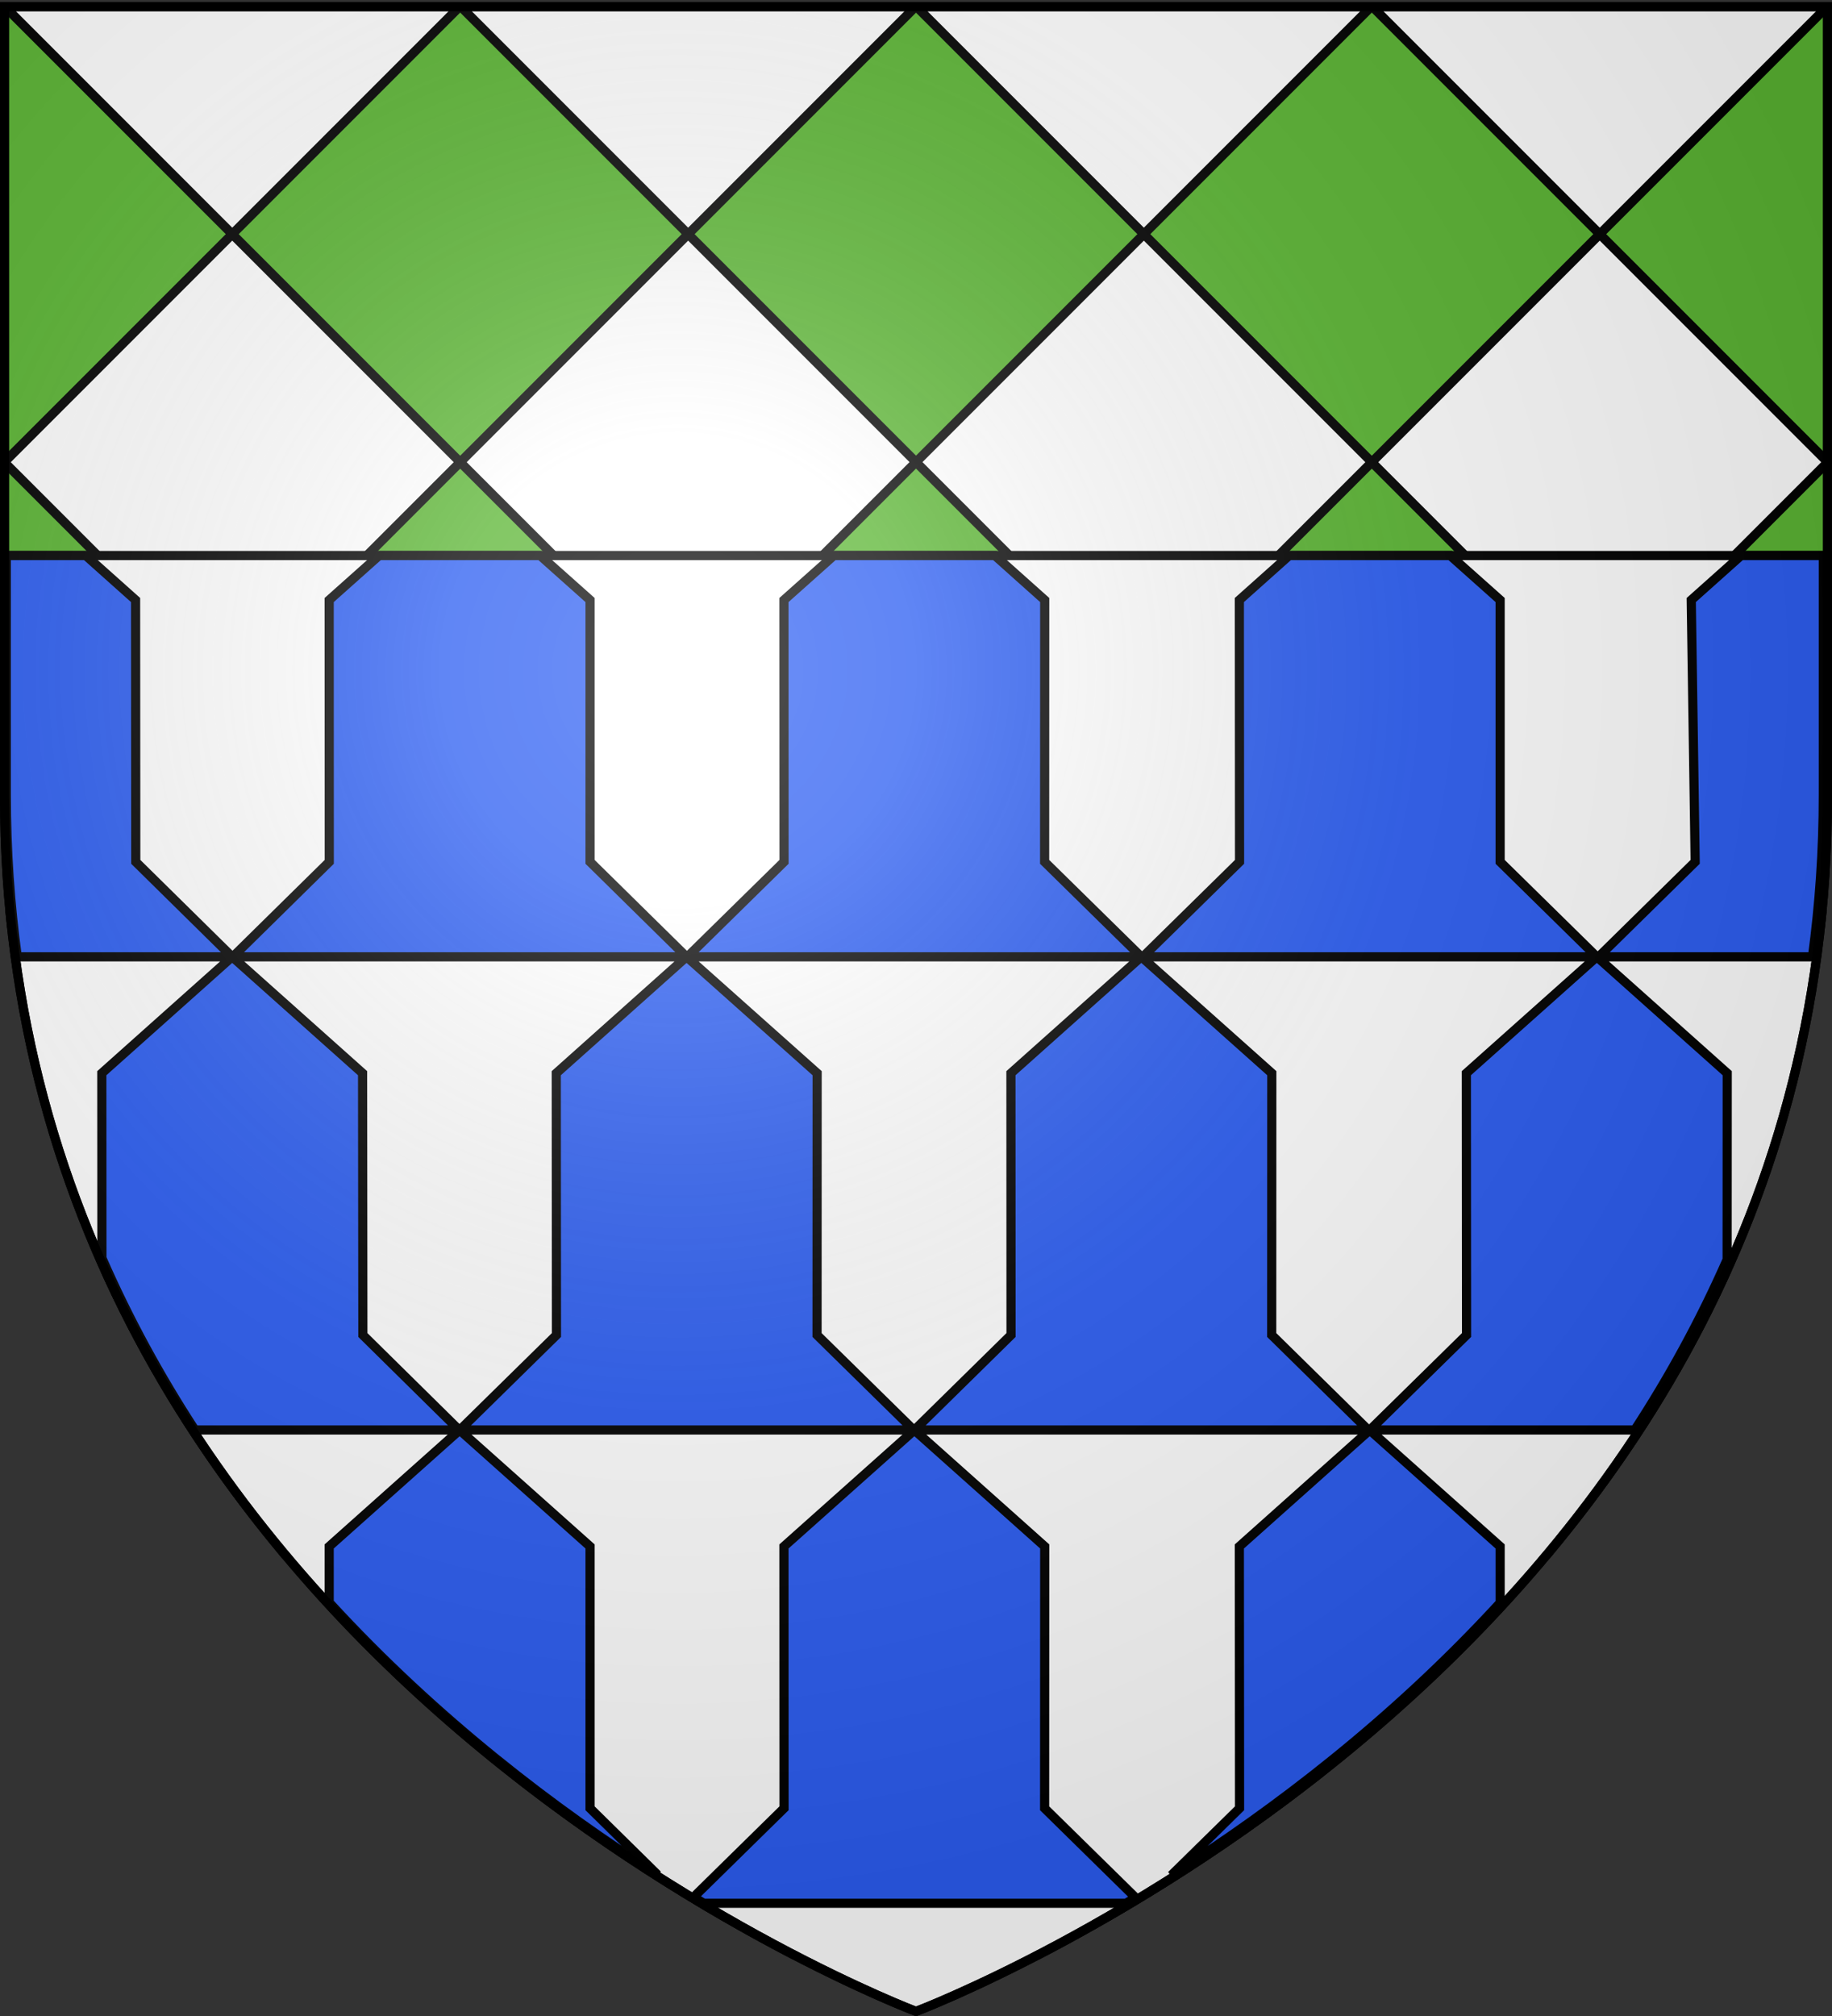 <svg xmlns="http://www.w3.org/2000/svg" xmlns:xlink="http://www.w3.org/1999/xlink" height="660" width="600.003" version="1.0"><rect width="100%" height="100%" fill="#333333" stroke="none"/><defs><radialGradient xlink:href="#a" id="b" gradientUnits="userSpaceOnUse" gradientTransform="matrix(1.353 0 0 1.349 -75.57 -85.747)" cx="221.445" cy="226.331" fx="221.445" fy="226.331" r="300"/><linearGradient id="a"><stop style="stop-color:white;stop-opacity:.314" offset="0"/><stop offset=".19" style="stop-color:white;stop-opacity:.251"/><stop style="stop-color:#6b6b6b;stop-opacity:.125" offset=".6"/><stop style="stop-color:black;stop-opacity:.125" offset="1"/></linearGradient></defs><g style="display:inline"><path style="fill:#5ab532;fill-opacity:1;fill-rule:evenodd;stroke:none;stroke-width:1px;stroke-linecap:butt;stroke-linejoin:miter;stroke-opacity:1" d="M301.675 658.5s298.5-112.32 298.5-397.772V2.176h-597v258.552c0 285.452 298.5 397.772 298.5 397.772z" transform="translate(-2.06)"/><path style="fill:#fff;fill-opacity:1;fill-rule:evenodd;stroke:#000;stroke-width:3;stroke-linecap:butt;stroke-linejoin:miter;stroke-miterlimit:4;stroke-dasharray:none;stroke-opacity:1;display:inline" d="m3.656 2.188 74.469 74.468 74.469-74.469H3.656zm74.469 74.468L3.562 151.22v.187l74.563 74.563 74.656-74.656-74.656-74.657zm74.656 74.656 74.625 74.625 74.656-74.656-74.625-74.625-74.656 74.656zm74.656-74.656 74.47-74.469H152.968l74.469 74.47zm74.625 74.625 74.657 74.656 74.625-74.625-74.656-74.656-74.625 74.625zm74.625-74.625 74.47-74.469H302.218l74.469 74.47zm74.657 74.656L526 225.97l74.563-74.563v-.187L526 76.656l-74.656 74.656zM526 76.656l74.469-74.469H451.53L526 76.657zm0 149.313-74.625 74.625L526 375.25l72.313-72.313c.149-1.39.302-2.787.437-4.187L526 225.969zm0 149.281-74.625 74.625L509.5 508c22.107-26.559 42.195-56.966 57.844-91.438L526 375.25zm-74.625 74.625-74.656-74.625-74.656 74.656 74.625 74.656 74.687-74.687zm-74.688 74.688-74.625 74.625 40.532 40.53c24.267-12.622 56.909-31.875 90.812-58.437l-56.719-56.718zm-74.625 74.625-74.656-74.625-56.687 56.687c33.909 26.568 66.541 45.844 90.812 58.469l40.531-40.532zm-74.656-74.625 74.656-74.657-74.656-74.656-74.656 74.656 74.656 74.656zm-74.656-74.657L78.094 375.25 36.78 416.563c15.652 34.479 35.731 64.905 57.844 91.468l58.125-58.125zM78.094 375.25l74.656-74.656-74.625-74.625-72.75 72.75c.137 1.421.286 2.838.438 4.25l72.28 72.281zm74.656-74.656 74.656 74.656 74.656-74.656-74.656-74.656-74.656 74.656zm149.313 0 74.656 74.656 74.656-74.656-74.656-74.656-74.656 74.656z" transform="translate(-2.06)"/><path style="fill:#fff;fill-opacity:1;fill-rule:evenodd;stroke:#000;stroke-width:3;stroke-linecap:butt;stroke-linejoin:miter;stroke-miterlimit:4;stroke-dasharray:none;stroke-opacity:1;display:inline" d="M1.5 181.875v78.844C1.5 546.17 300 658.5 300 658.5s298.5-112.33 298.5-397.781v-78.844H1.5z"/><path style="fill:#2b5df2;fill-opacity:1;fill-rule:evenodd;stroke:#000;stroke-width:3;stroke-linecap:butt;stroke-linejoin:miter;stroke-miterlimit:4;stroke-dasharray:none;stroke-opacity:1;display:inline" d="M2.063 181.875v78.313c0 18.407 1.278 36.078 3.593 53.062h70.375L44.47 282.156l-.063-85.719-16.312-14.562H2.062zM76.03 313.25l-42.687 38.094.031 60.531c8.808 20.106 19.107 38.858 30.469 56.281h86.531l-31.531-31.094-.094-85.718-42.688-38.094h-.03zm48.125-131.375-16.344 14.563.032 85.718L76.25 313.25h148.594l-31.594-31.094v-85.719l-16.344-14.562h-52.75zM224.844 313.25l-42.656 38.094.062 85.719-31.656 31.093H299.25l-31.656-31.094.031-85.718-42.75-38.094h-.031zm48.25-131.375-16.344 14.563.031 85.718-31.656 31.094H373.781l-31.656-31.094.031-85.719-16.312-14.562h-52.75zM373.78 313.25l-42.687 38.094.031 85.719-31.625 31.093h148.625L416.5 437.062l.031-85.718-42.719-38.094h-.03zm48.438-131.375-16.313 14.563.063 85.718-31.656 31.094h148.655l-31.655-31.094v-85.719l-16.344-14.562h-52.75zm100.75 131.375-42.719 38.094.063 85.719-31.657 31.093h86.75c11.266-17.277 21.491-35.866 30.25-55.781l.032-61.031L523 313.25h-.031zm47.25-131.375-16.313 14.563 1.282 85.718-31.625 31.094h70.03c2.316-16.983 3.563-34.656 3.563-53.063v-78.312H570.22zM150.53 468.188l-42.719 38.093v18.344c35.3 38.477 74.124 67.86 107.563 89.156L193.25 592v-85.719l-42.719-38.094zm148.938 0L256.75 506.28l.031 85.719-29.625 29.094c1.104.667 2.224 1.351 3.313 2h138.344c1.017-.607 2.03-1.252 3.062-1.875L342.125 592l.031-85.719-42.687-38.094zm149.125 0-42.688 38.093.063 85.719-22.344 21.938c33.457-21.285 72.332-50.68 107.688-89.188v-18.469l-42.72-38.094z"/></g><path d="M302.06 658.5s298.5-112.32 298.5-397.772V2.176h-597v258.552c0 285.452 298.5 397.772 298.5 397.772z" style="opacity:1;fill:url(#b);fill-opacity:1;fill-rule:evenodd;stroke:none;stroke-width:1px;stroke-linecap:butt;stroke-linejoin:miter;stroke-opacity:1" transform="translate(-2.06)"/><path d="M302.06 658.5S3.56 546.18 3.56 260.728V2.176h597v258.552c0 285.452-298.5 397.772-298.5 397.772z" style="opacity:1;fill:none;fill-opacity:1;fill-rule:evenodd;stroke:#000;stroke-width:3;stroke-linecap:butt;stroke-linejoin:miter;stroke-miterlimit:4;stroke-dasharray:none;stroke-opacity:1" transform="translate(-2.06)"/></svg>